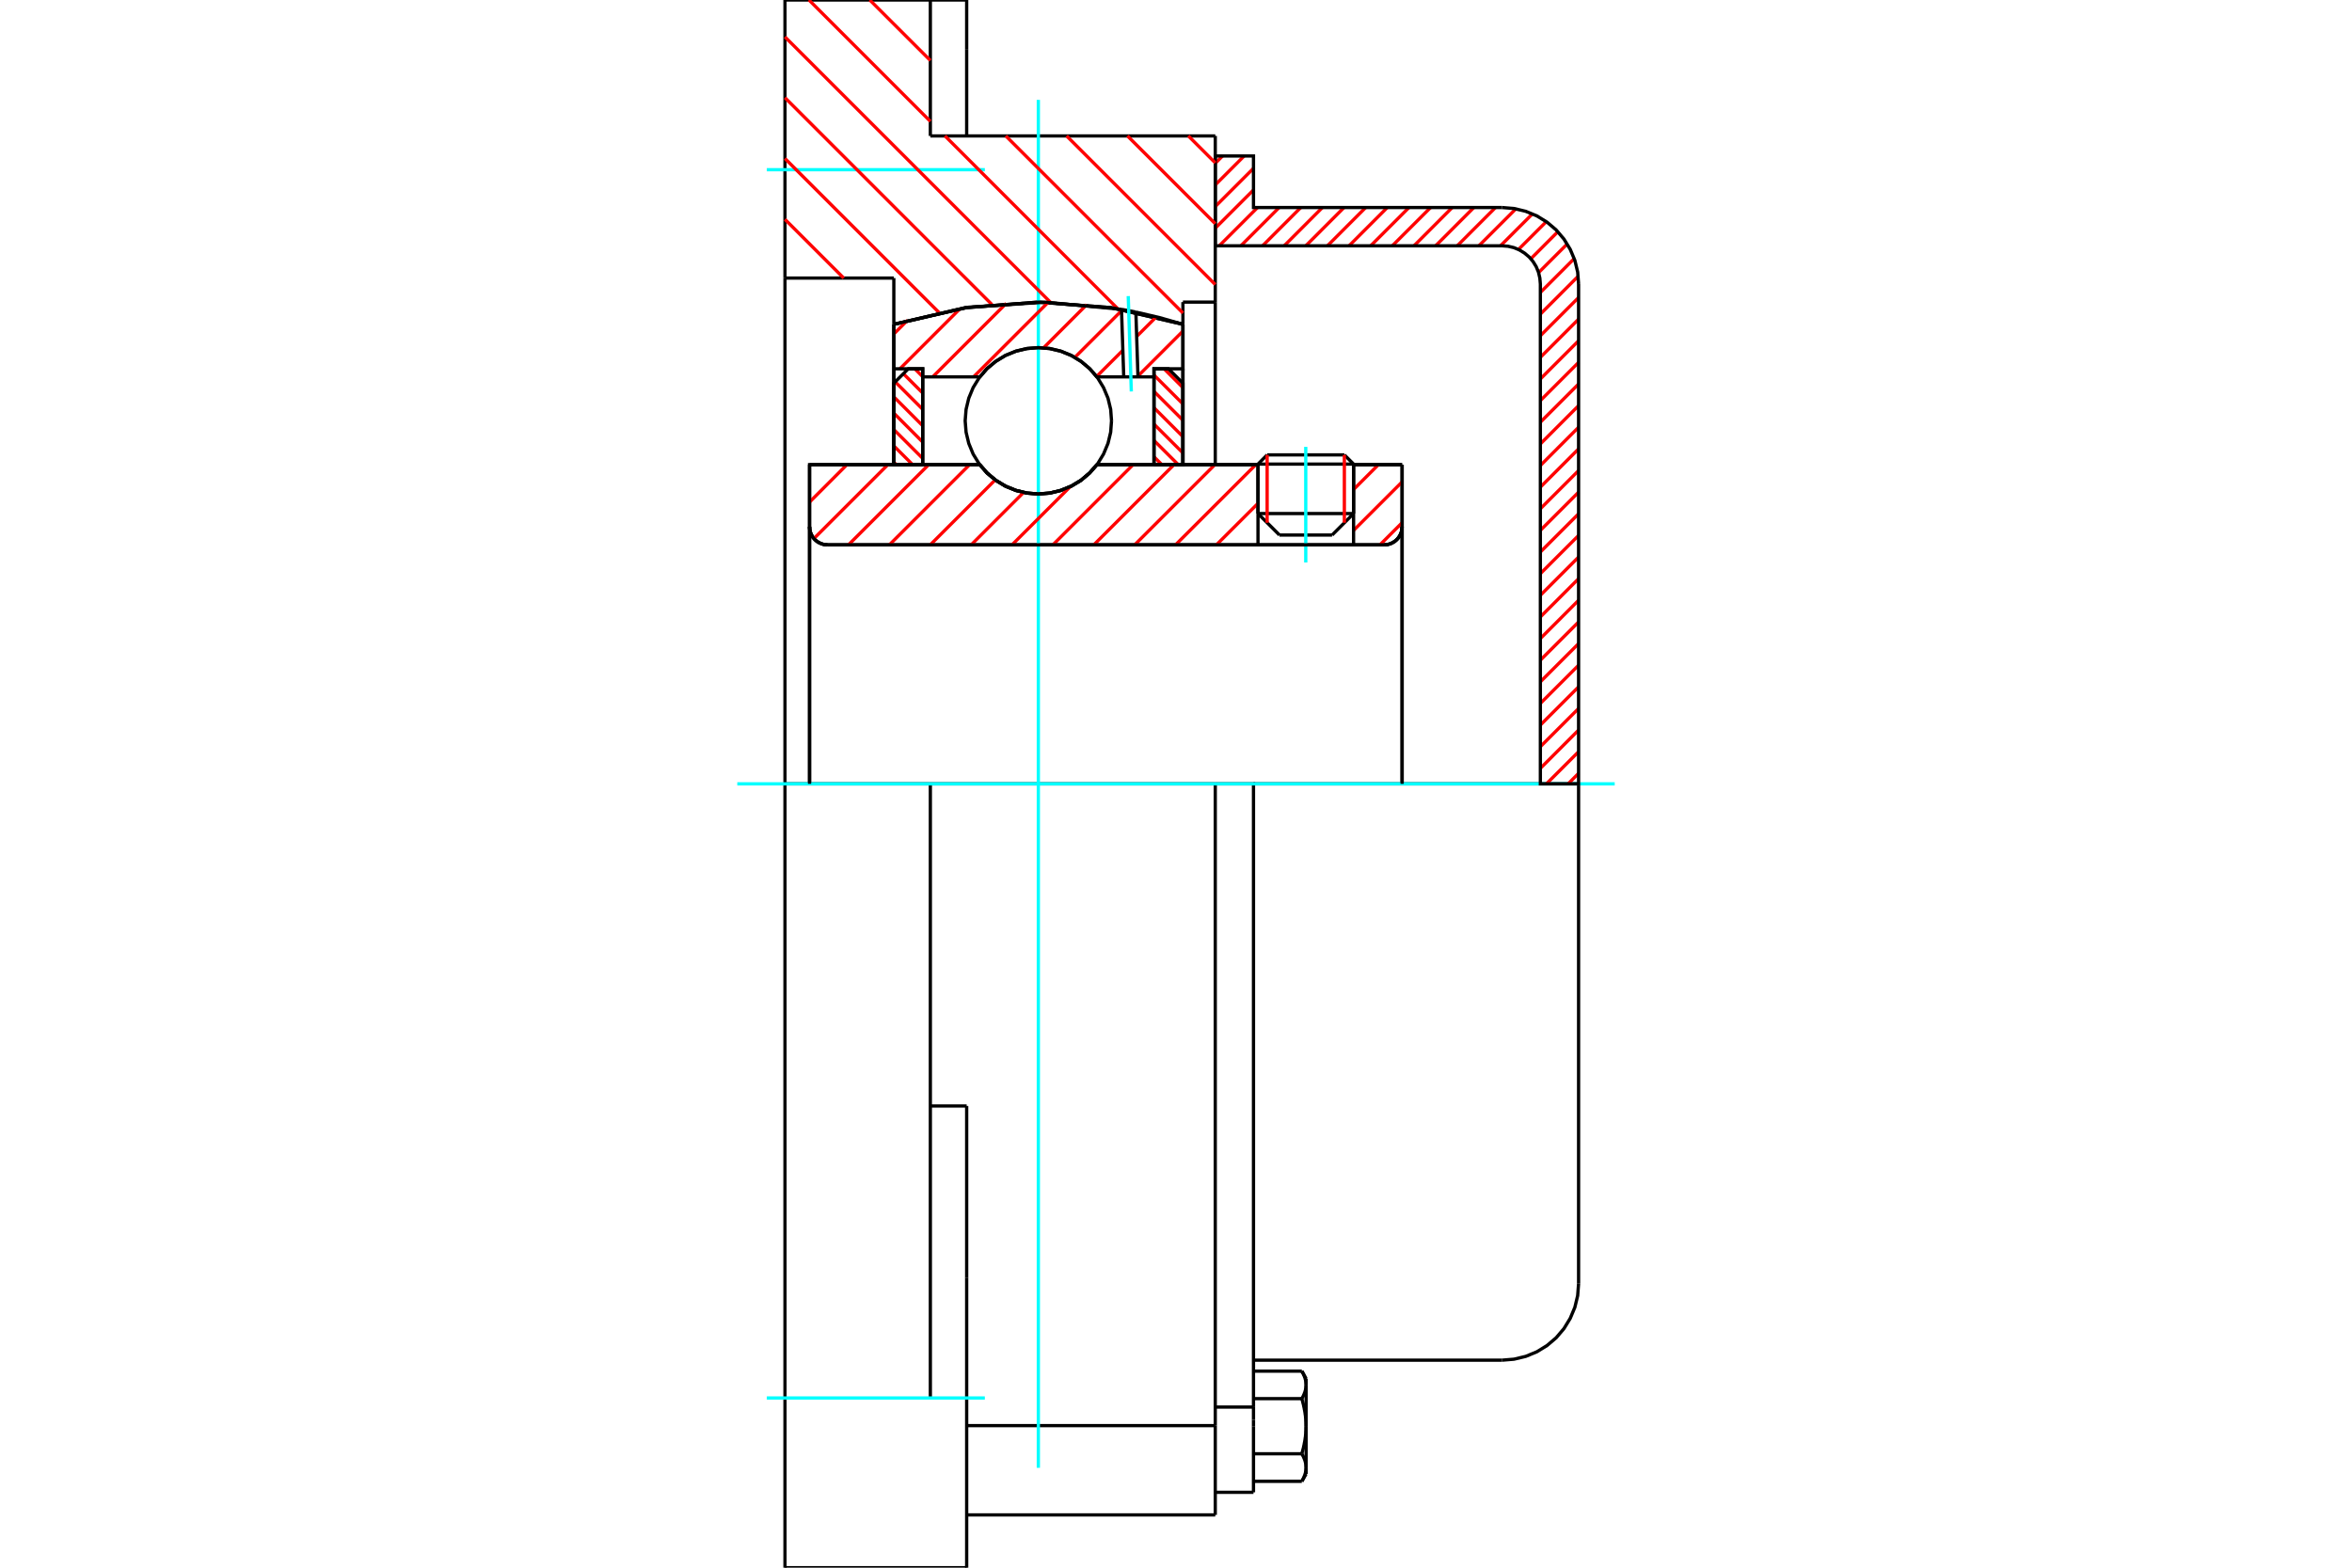 <?xml version="1.0" standalone="no"?>
<!DOCTYPE svg PUBLIC "-//W3C//DTD SVG 1.1//EN"
	"http://www.w3.org/Graphics/SVG/1.1/DTD/svg11.dtd">
<svg xmlns="http://www.w3.org/2000/svg" height="100%" width="100%" viewBox="0 0 36000 24000">
	<rect x="-1800" y="-1200" width="39600" height="26400" style="fill:#FFF"/>
	<g style="fill:none; fill-rule:evenodd" transform="matrix(1 0 0 1 0 0)">
		<g style="fill:none; stroke:#000; stroke-width:50; shape-rendering:geometricPrecision">
			<line x1="20718" y1="7105" x2="19255" y2="7105"/>
			<line x1="19395" y1="6964" x2="20577" y2="6964"/>
			<line x1="19255" y1="7862" x2="20718" y2="7862"/>
			<line x1="20389" y1="8191" x2="19584" y2="8191"/>
			<polyline points="21185,8341 21228,8338 21270,8328 21310,8311 21347,8289 21380,8260 21409,8227 21431,8190 21448,8150 21458,8108 21461,8065"/>
			<line x1="21461" y1="7114" x2="21461" y2="8065"/>
			<line x1="20718" y1="7114" x2="21461" y2="7114"/>
			<line x1="16789" y1="7114" x2="19255" y2="7114"/>
			<polyline points="14997,7114 15111,7244 15244,7355 15392,7444 15553,7509 15721,7549 15893,7562 16066,7549 16234,7509 16394,7444 16543,7355 16675,7244 16789,7114"/>
			<line x1="12391" y1="7114" x2="14997" y2="7114"/>
			<line x1="12391" y1="8065" x2="12391" y2="7114"/>
			<polyline points="12391,8065 12394,8108 12404,8150 12421,8190 12443,8227 12472,8260 12505,8289 12542,8311 12582,8328 12624,8338 12667,8341"/>
			<line x1="21185" y1="8341" x2="12667" y2="8341"/>
			<line x1="21461" y1="8065" x2="21461" y2="12000"/>
			<line x1="12391" y1="8065" x2="12391" y2="12000"/>
			<line x1="19395" y1="6964" x2="19255" y2="7105"/>
			<line x1="20718" y1="7105" x2="20577" y2="6964"/>
			<line x1="20389" y1="8191" x2="20718" y2="7862"/>
			<line x1="19255" y1="7862" x2="19584" y2="8191"/>
			<line x1="19255" y1="7105" x2="19255" y2="7862"/>
			<line x1="20718" y1="7862" x2="20718" y2="7105"/>
			<polyline points="21185,8341 21228,8338 21270,8328 21310,8311 21347,8289 21380,8260 21409,8227 21431,8190 21448,8150 21458,8108 21461,8065"/>
			<polyline points="12391,8065 12394,8108 12404,8150 12421,8190 12443,8227 12472,8260 12505,8289 12542,8311 12582,8328 12624,8338 12667,8341"/>
			<polyline points="18601,23192 18601,21834 18601,21825"/>
			<line x1="14796" y1="21825" x2="18601" y2="21825"/>
			<line x1="14240" y1="2081" x2="18601" y2="2081"/>
			<line x1="18601" y1="12000" x2="18601" y2="21825"/>
			<line x1="18601" y1="12000" x2="14240" y2="12000"/>
			<line x1="14796" y1="16932" x2="14240" y2="16932"/>
			<line x1="14240" y1="12000" x2="12015" y2="12000"/>
			<line x1="13681" y1="4257" x2="12015" y2="4257"/>
			<line x1="13681" y1="4965" x2="13681" y2="4257"/>
			<polyline points="18106,4965 17013,4711 15893,4625 14774,4711 13681,4965"/>
			<line x1="18106" y1="4625" x2="18106" y2="4965"/>
			<line x1="18601" y1="4625" x2="18106" y2="4625"/>
			<line x1="18601" y1="2081" x2="18601" y2="4625"/>
			<line x1="14240" y1="0" x2="14240" y2="2081"/>
			<line x1="12015" y1="0" x2="14240" y2="0"/>
			<line x1="12015" y1="4257" x2="12015" y2="0"/>
			<line x1="18106" y1="4965" x2="18106" y2="7114"/>
			<line x1="13681" y1="7114" x2="13681" y2="4965"/>
			<line x1="18601" y1="4625" x2="18601" y2="7114"/>
			<line x1="12015" y1="12000" x2="12015" y2="4257"/>
			<polyline points="12015,24000 12015,21402 12015,12000"/>
			<line x1="14796" y1="19566" x2="14796" y2="16932"/>
			<line x1="14240" y1="21402" x2="14240" y2="12000"/>
			<line x1="14796" y1="24000" x2="14796" y2="19566"/>
			<line x1="14796" y1="761" x2="14796" y2="0"/>
			<line x1="14796" y1="2081" x2="14796" y2="761"/>
			<line x1="14796" y1="23192" x2="18601" y2="23192"/>
			<line x1="14796" y1="0" x2="14240" y2="0"/>
			<polyline points="12015,24000 14240,24000 14796,24000"/>
			<line x1="18601" y1="21541" x2="19186" y2="21541"/>
			<line x1="19186" y1="21737" x2="19186" y2="21541"/>
			<line x1="19186" y1="21834" x2="19186" y2="21737"/>
			<line x1="19186" y1="22846" x2="19186" y2="21834"/>
			<polyline points="19186,21541 19186,12000 18601,12000"/>
			<polyline points="19926,21412 19929,21406 19933,21399 19937,21393 19940,21386 19943,21380 19947,21373 19950,21367 19953,21361 19955,21354 19958,21348 19961,21342 19963,21336 19965,21330 19968,21324 19970,21318 19972,21312 19974,21306 19976,21300 19977,21294 19979,21288 19981,21283 19982,21277 19983,21271 19984,21265 19986,21259 19987,21253 19987,21248 19988,21242 19989,21236 19990,21230 19990,21225 19990,21219 19991,21213 19991,21207 19991,21201"/>
			<polyline points="19991,21834 19991,21823 19991,21811 19990,21799 19990,21788 19990,21776 19989,21765 19988,21753 19987,21742 19987,21730 19986,21719 19984,21707 19983,21695 19982,21684 19981,21672 19979,21660 19977,21649 19976,21637 19974,21625 19972,21613 19970,21601 19968,21589 19965,21577 19963,21565 19961,21553 19958,21541 19955,21528 19953,21516 19950,21503 19947,21491 19943,21478 19940,21465 19937,21452 19933,21439 19929,21426 19926,21412"/>
			<line x1="19991" y1="21201" x2="19991" y2="21834"/>
			<polyline points="19991,22467 19991,22461 19991,22455 19990,22449 19990,22444 19990,22438 19989,22432 19988,22426 19987,22421 19987,22415 19986,22409 19984,22403 19983,22397 19982,22392 19981,22386 19979,22380 19977,22374 19976,22368 19974,22362 19972,22356 19970,22350 19968,22344 19965,22338 19963,22332 19961,22326 19958,22320 19955,22314 19953,22308 19950,22301 19947,22295 19943,22289 19940,22282 19937,22276 19933,22269 19929,22263 19926,22256"/>
			<line x1="19991" y1="21834" x2="19991" y2="22467"/>
			<polyline points="19926,22256 19929,22243 19933,22229 19937,22216 19940,22203 19943,22190 19947,22178 19950,22165 19953,22153 19955,22140 19958,22128 19961,22115 19963,22103 19965,22091 19968,22079 19970,22067 19972,22055 19974,22043 19976,22031 19977,22020 19979,22008 19981,21996 19982,21985 19983,21973 19984,21961 19986,21950 19987,21938 19987,21927 19988,21915 19989,21904 19990,21892 19990,21880 19990,21869 19991,21857 19991,21846 19991,21834"/>
			<line x1="19991" y1="22467" x2="19991" y2="22565"/>
			<polyline points="19926,22678 19929,22671 19933,22664 19937,22658 19940,22651 19943,22645 19947,22639 19950,22632 19953,22626 19955,22620 19958,22614 19961,22607 19963,22601 19965,22595 19968,22589 19970,22583 19972,22577 19974,22571 19976,22565 19977,22560 19979,22554 19981,22548 19982,22542 19983,22536 19984,22530 19986,22525 19987,22519 19987,22513 19988,22507 19989,22501 19990,22496 19990,22490 19990,22484 19991,22478 19991,22473 19991,22467"/>
			<polyline points="19991,21201 19991,21196 19991,21190 19990,21184 19990,21178 19990,21173 19989,21167 19988,21161 19987,21155 19987,21149 19986,21144 19984,21138 19983,21132 19982,21126 19981,21120 19979,21115 19977,21109 19976,21103 19974,21097 19972,21091 19970,21085 19968,21079 19965,21073 19963,21067 19961,21061 19958,21055 19955,21049 19953,21042 19950,21036 19947,21030 19943,21023 19940,21017 19937,21010 19933,21004 19929,20997 19926,20991"/>
			<line x1="19991" y1="21104" x2="19991" y2="21201"/>
			<line x1="19186" y1="22678" x2="19926" y2="22678"/>
			<line x1="19186" y1="22256" x2="19926" y2="22256"/>
			<line x1="19186" y1="21412" x2="19926" y2="21412"/>
			<line x1="19186" y1="20991" x2="19926" y2="20991"/>
			<polyline points="24162,12000 22991,12000 19186,12000"/>
			<line x1="24162" y1="19652" x2="24162" y2="12000"/>
			<line x1="18601" y1="22846" x2="19186" y2="22846"/>
			<line x1="19926" y1="22678" x2="19991" y2="22565"/>
			<line x1="19991" y1="21104" x2="19926" y2="20991"/>
			<polyline points="22991,20823 23174,20808 23353,20765 23523,20695 23679,20599 23819,20480 23938,20340 24034,20183 24105,20014 24148,19835 24162,19652"/>
			<line x1="19186" y1="20823" x2="22991" y2="20823"/>
		</g>
		<g style="fill:none; stroke:#0FF; stroke-width:50; shape-rendering:geometricPrecision">
			<line x1="19986" y1="8611" x2="19986" y2="6841"/>
			<line x1="15893" y1="22471" x2="15893" y2="1529"/>
			<line x1="11285" y1="12000" x2="24715" y2="12000"/>
			<line x1="11737" y1="2598" x2="15074" y2="2598"/>
			<line x1="11737" y1="21402" x2="15074" y2="21402"/>
		</g>
		<g style="fill:none; stroke:#F00; stroke-width:50; shape-rendering:geometricPrecision">
			<line x1="24162" y1="11839" x2="24002" y2="12000"/>
			<line x1="24162" y1="11508" x2="23670" y2="12000"/>
			<line x1="24162" y1="11177" x2="23577" y2="11763"/>
			<line x1="24162" y1="10846" x2="23577" y2="11431"/>
			<line x1="24162" y1="10515" x2="23577" y2="11100"/>
			<line x1="24162" y1="10184" x2="23577" y2="10769"/>
			<line x1="24162" y1="9853" x2="23577" y2="10438"/>
			<line x1="24162" y1="9522" x2="23577" y2="10107"/>
			<line x1="24162" y1="9190" x2="23577" y2="9776"/>
			<line x1="24162" y1="8859" x2="23577" y2="9445"/>
			<line x1="24162" y1="8528" x2="23577" y2="9114"/>
			<line x1="24162" y1="8197" x2="23577" y2="8782"/>
			<line x1="24162" y1="7866" x2="23577" y2="8451"/>
			<line x1="24162" y1="7535" x2="23577" y2="8120"/>
			<line x1="24162" y1="7204" x2="23577" y2="7789"/>
			<line x1="24162" y1="6872" x2="23577" y2="7458"/>
			<line x1="24162" y1="6541" x2="23577" y2="7127"/>
			<line x1="24162" y1="6210" x2="23577" y2="6796"/>
			<line x1="24162" y1="5879" x2="23577" y2="6464"/>
			<line x1="24162" y1="5548" x2="23577" y2="6133"/>
			<line x1="24162" y1="5217" x2="23577" y2="5802"/>
			<line x1="24162" y1="4886" x2="23577" y2="5471"/>
			<line x1="24162" y1="4555" x2="23577" y2="5140"/>
			<line x1="24155" y1="4230" x2="23577" y2="4809"/>
			<line x1="24095" y1="3959" x2="23577" y2="4478"/>
			<line x1="23988" y1="3735" x2="23550" y2="4173"/>
			<line x1="23845" y1="3547" x2="23431" y2="3962"/>
			<line x1="23668" y1="3393" x2="23242" y2="3819"/>
			<line x1="23456" y1="3274" x2="22967" y2="3763"/>
			<line x1="23202" y1="3197" x2="22636" y2="3763"/>
			<line x1="22890" y1="3177" x2="22305" y2="3763"/>
			<line x1="22559" y1="3177" x2="21974" y2="3763"/>
			<line x1="22228" y1="3177" x2="21643" y2="3763"/>
			<line x1="21897" y1="3177" x2="21311" y2="3763"/>
			<line x1="21566" y1="3177" x2="20980" y2="3763"/>
			<line x1="21234" y1="3177" x2="20649" y2="3763"/>
			<line x1="20903" y1="3177" x2="20318" y2="3763"/>
			<line x1="20572" y1="3177" x2="19987" y2="3763"/>
			<line x1="20241" y1="3177" x2="19656" y2="3763"/>
			<line x1="19910" y1="3177" x2="19325" y2="3763"/>
			<line x1="19579" y1="3177" x2="18993" y2="3763"/>
			<line x1="19248" y1="3177" x2="18662" y2="3763"/>
			<line x1="19186" y1="2908" x2="18601" y2="3493"/>
			<line x1="19186" y1="2577" x2="18601" y2="3162"/>
			<line x1="19043" y1="2388" x2="18601" y2="2831"/>
			<line x1="18712" y1="2388" x2="18601" y2="2500"/>
		</g>
		<g style="fill:none; stroke:#000; stroke-width:50; shape-rendering:geometricPrecision">
			<polyline points="18601,3763 18601,2388 19186,2388 19186,3177 22991,3177"/>
			<polyline points="24162,4348 24148,4165 24105,3986 24034,3817 23938,3660 23819,3520 23679,3401 23523,3305 23353,3235 23174,3192 22991,3177"/>
			<polyline points="24162,4348 24162,12000 23577,12000 23577,4348 23569,4257 23548,4167 23513,4082 23465,4004 23405,3934 23335,3875 23257,3827 23172,3791 23083,3770 22991,3763 18601,3763"/>
		</g>
		<g style="fill:none; stroke:#F00; stroke-width:50; shape-rendering:geometricPrecision">
			<line x1="18189" y1="2081" x2="18601" y2="2493"/>
			<line x1="17257" y1="2081" x2="18601" y2="3425"/>
			<line x1="16326" y1="2081" x2="18601" y2="4356"/>
			<line x1="13313" y1="0" x2="14240" y2="926"/>
			<line x1="15395" y1="2081" x2="18106" y2="4792"/>
			<line x1="12382" y1="0" x2="14240" y2="1858"/>
			<line x1="14464" y1="2081" x2="17111" y2="4729"/>
			<line x1="12015" y1="565" x2="16082" y2="4631"/>
			<line x1="12015" y1="1496" x2="15183" y2="4663"/>
			<line x1="12015" y1="2427" x2="14374" y2="4786"/>
			<line x1="12015" y1="3358" x2="12914" y2="4257"/>
		</g>
		<g style="fill:none; stroke:#000; stroke-width:50; shape-rendering:geometricPrecision">
			<polyline points="18106,4965 17013,4711 15893,4625 14774,4711 13681,4965"/>
		</g>
		<g style="fill:none; stroke:#F00; stroke-width:50; shape-rendering:geometricPrecision">
			<line x1="20577" y1="6964" x2="20577" y2="8003"/>
			<line x1="19395" y1="8003" x2="19395" y2="6964"/>
			<line x1="13681" y1="7076" x2="13719" y2="7114"/>
			<line x1="13681" y1="6826" x2="13969" y2="7114"/>
			<line x1="13681" y1="6576" x2="14123" y2="7018"/>
			<line x1="13681" y1="6325" x2="14123" y2="6768"/>
			<line x1="13681" y1="6075" x2="14123" y2="6518"/>
			<line x1="13702" y1="5846" x2="14123" y2="6267"/>
			<line x1="13827" y1="5721" x2="14123" y2="6017"/>
			<line x1="14002" y1="5646" x2="14123" y2="5767"/>
		</g>
		<g style="fill:none; stroke:#000; stroke-width:50; shape-rendering:geometricPrecision">
			<polyline points="14123,7114 14123,5646 13902,5646 13681,5867 13681,7114 14123,7114"/>
		</g>
		<g style="fill:none; stroke:#F00; stroke-width:50; shape-rendering:geometricPrecision">
			<line x1="17818" y1="5646" x2="18106" y2="5934"/>
			<line x1="17663" y1="5742" x2="18106" y2="6184"/>
			<line x1="17663" y1="5992" x2="18106" y2="6434"/>
			<line x1="17663" y1="6242" x2="18106" y2="6685"/>
			<line x1="17663" y1="6493" x2="18106" y2="6935"/>
			<line x1="17663" y1="6743" x2="18035" y2="7114"/>
			<line x1="17663" y1="6993" x2="17784" y2="7114"/>
		</g>
		<g style="fill:none; stroke:#000; stroke-width:50; shape-rendering:geometricPrecision">
			<polyline points="17663,7114 17663,5646 17885,5646 18106,5867 18106,7114 17663,7114"/>
			<polyline points="17013,6442 17000,6267 16959,6096 16891,5934 16800,5784 16685,5650 16552,5536 16402,5444 16239,5377 16069,5336 15893,5322 15718,5336 15547,5377 15385,5444 15235,5536 15101,5650 14987,5784 14895,5934 14828,6096 14787,6267 14773,6442 14787,6617 14828,6788 14895,6951 14987,7101 15101,7234 15235,7348 15385,7440 15547,7507 15718,7549 15893,7562 16069,7549 16239,7507 16402,7440 16552,7348 16685,7234 16800,7101 16891,6951 16959,6788 17000,6617 17013,6442"/>
		</g>
		<g style="fill:none; stroke:#F00; stroke-width:50; shape-rendering:geometricPrecision">
			<line x1="18106" y1="5069" x2="17418" y2="5757"/>
			<line x1="17698" y1="4851" x2="17398" y2="5151"/>
			<line x1="17186" y1="5363" x2="16785" y2="5764"/>
			<line x1="17167" y1="4756" x2="16451" y2="5472"/>
			<line x1="16633" y1="4664" x2="15972" y2="5326"/>
			<line x1="16041" y1="4630" x2="14901" y2="5770"/>
			<line x1="15402" y1="4644" x2="14276" y2="5770"/>
			<line x1="14693" y1="4727" x2="13774" y2="5646"/>
			<line x1="13891" y1="4903" x2="13681" y2="5113"/>
		</g>
		<g style="fill:none; stroke:#000; stroke-width:50; shape-rendering:geometricPrecision">
			<polyline points="13681,7114 13681,5646 13681,4965"/>
			<polyline points="17166,4736 15997,4626 14825,4703 13681,4965"/>
			<polyline points="17386,4778 17276,4756 17166,4736"/>
			<polyline points="18106,4965 17748,4862 17386,4778"/>
			<polyline points="18106,4965 18106,5646 17663,5646 17663,5770 17663,7114"/>
			<polyline points="17663,5770 17418,5770 17200,5770 16789,5770 16675,5640 16543,5530 16394,5440 16234,5375 16066,5336 15893,5322 15721,5336 15553,5375 15392,5440 15244,5530 15111,5640 14997,5770 14123,5770 14123,7114"/>
			<polyline points="14123,5770 14123,5646 13681,5646"/>
			<line x1="18106" y1="5646" x2="18106" y2="7114"/>
		</g>
		<g style="fill:none; stroke:#0FF; stroke-width:50; shape-rendering:geometricPrecision">
			<line x1="17316" y1="5993" x2="17269" y2="4533"/>
		</g>
		<g style="fill:none; stroke:#000; stroke-width:50; shape-rendering:geometricPrecision">
			<line x1="17200" y1="5770" x2="17166" y2="4736"/>
			<line x1="17418" y1="5770" x2="17386" y2="4778"/>
		</g>
		<g style="fill:none; stroke:#F00; stroke-width:50; shape-rendering:geometricPrecision">
			<line x1="21461" y1="8002" x2="21122" y2="8341"/>
			<line x1="21461" y1="7377" x2="20718" y2="8120"/>
			<line x1="21098" y1="7114" x2="20718" y2="7494"/>
			<line x1="19255" y1="8332" x2="19245" y2="8341"/>
			<line x1="19255" y1="7706" x2="18619" y2="8341"/>
			<line x1="19221" y1="7114" x2="17993" y2="8341"/>
			<line x1="18595" y1="7114" x2="17368" y2="8341"/>
			<line x1="17969" y1="7114" x2="16742" y2="8341"/>
			<line x1="17343" y1="7114" x2="16116" y2="8341"/>
			<line x1="16382" y1="7450" x2="15490" y2="8341"/>
			<line x1="15667" y1="7539" x2="14865" y2="8341"/>
			<line x1="15233" y1="7347" x2="14239" y2="8341"/>
			<line x1="14840" y1="7114" x2="13613" y2="8341"/>
			<line x1="14214" y1="7114" x2="12987" y2="8341"/>
			<line x1="13589" y1="7114" x2="12458" y2="8245"/>
			<line x1="12963" y1="7114" x2="12391" y2="7687"/>
		</g>
		<g style="fill:none; stroke:#000; stroke-width:50; shape-rendering:geometricPrecision">
			<line x1="21461" y1="12000" x2="21461" y2="7114"/>
			<polyline points="21185,8341 21228,8338 21270,8328 21310,8311 21347,8289 21380,8260 21409,8227 21431,8190 21448,8150 21458,8108 21461,8065"/>
			<polyline points="21185,8341 20718,8341 20718,7114"/>
			<polyline points="20718,8341 19255,8341 19255,7114"/>
			<line x1="19255" y1="8341" x2="12667" y2="8341"/>
			<polyline points="12391,8065 12394,8108 12404,8150 12421,8190 12443,8227 12472,8260 12505,8289 12542,8311 12582,8328 12624,8338 12667,8341"/>
			<polyline points="12391,8065 12391,7114 12833,7114 14997,7114 15111,7244 15244,7355 15392,7444 15553,7509 15721,7549 15893,7562 16066,7549 16234,7509 16394,7444 16543,7355 16675,7244 16789,7114 19255,7114"/>
			<line x1="20718" y1="7114" x2="21461" y2="7114"/>
			<line x1="12391" y1="12000" x2="12391" y2="8065"/>
		</g>
	</g>
</svg>
